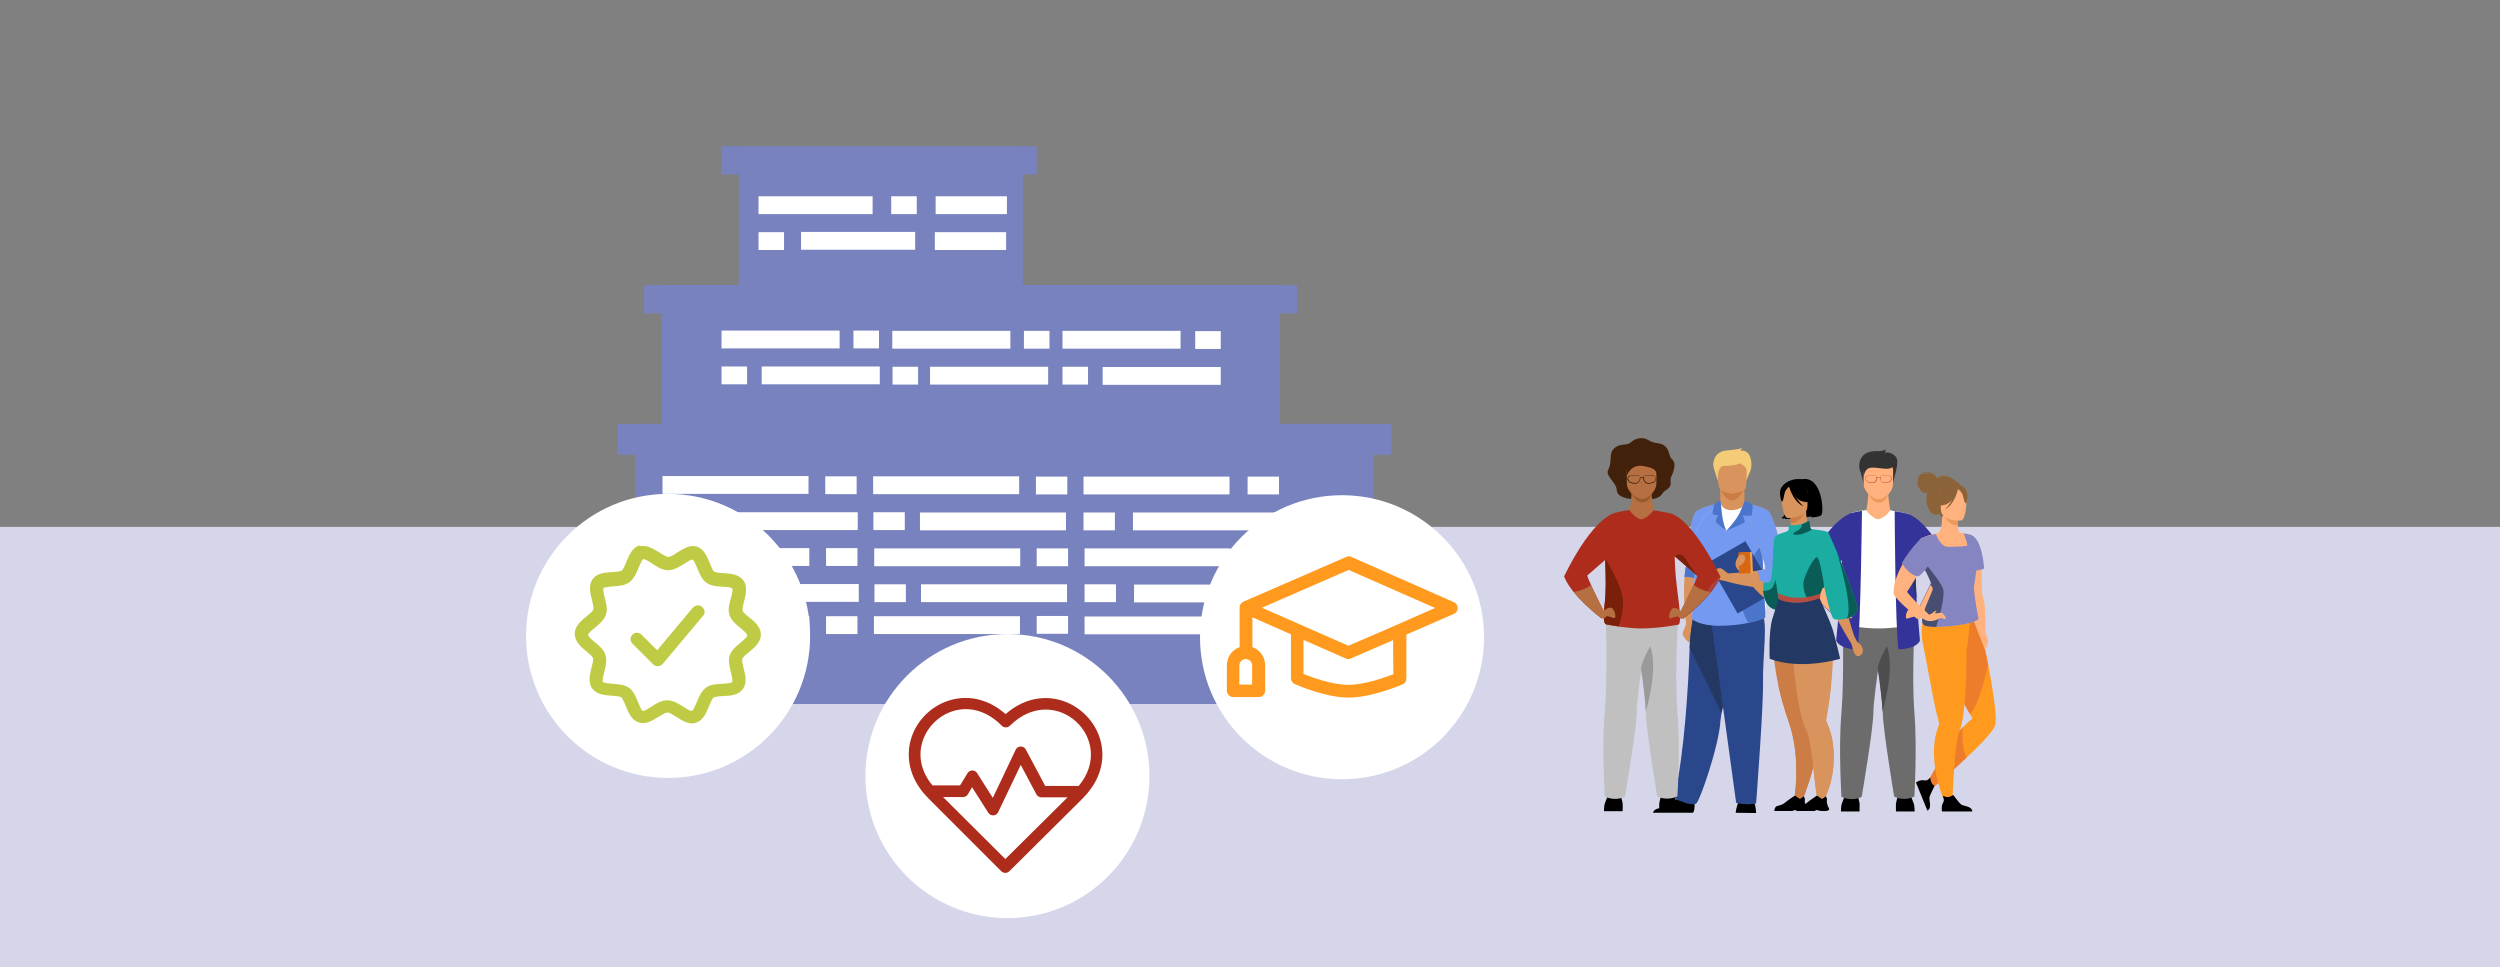 <?xml version="1.0" encoding="utf-8"?>
<!-- Generator: Adobe Illustrator 27.5.0, SVG Export Plug-In . SVG Version: 6.00 Build 0)  -->
<svg version="1.1" xmlns="http://www.w3.org/2000/svg" xmlns:xlink="http://www.w3.org/1999/xlink" x="0px" y="0px"
	 viewBox="0 0 940 363.6" style="enable-background:new 0 0 940 363.6;" xml:space="preserve">
<rect x="0" y="0" width="940" height="363.6" fill="#808080" stroke="none"/>
<style type="text/css">
	.st0{fill:#D6D6EB;}
	.st1{fill:#FFC107;}
	.st2{fill:#FFD54F;}
	.st3{fill:#7782BF;}
	.st4{fill:#42652E;}
	.st5{fill:#134094;}
	.st6{fill:#BFCB44;}
	.st7{fill:#3E4551;}
	.st8{fill:#CDCEE9;}
	.st9{fill:#3F4464;}
	.st10{fill:#001A1D;}
	.st11{fill:#FFFFFF;}
	.st12{opacity:0.49;}
	.st13{fill:#6EA04E;}
	.st14{fill:#8585C2;}
	.st15{fill:#71758D;}
	.st16{fill:#A5A5D2;}
	.st17{clip-path:url(#SVGID_00000141414432893827340110000010413225277691720345_);}
	.st18{fill:#779117;}
	.st19{fill:#FFF28B;}
	.st20{fill:#F7F7F7;}
	.st21{fill:#86A319;}
	.st22{fill:#603813;}
	.st23{fill:#D09A57;}
	.st24{opacity:0.3;fill:#D09A57;}
	.st25{opacity:0.5;}
	.st26{opacity:0.68;}
	.st27{opacity:0.73;fill:#D09A57;}
	.st28{fill:#C69C6D;}
	.st29{fill:#A67C52;}
	.st30{fill:#513E38;}
	.st31{fill:#F7C394;}
	.st32{fill:#BF9D71;}
	.st33{fill:#937363;}
	.st34{fill:#685147;}
	.st35{fill:#AD8C68;}
	.st36{fill:#DBAD83;}
	.st37{fill:#E8BB8B;}
	.st38{fill:#9B9BC7;}
	.st39{fill:#C1C1DD;}
	.st40{fill:#E7E7E7;}
	.st41{fill:#291F3E;}
	.st42{fill:#DADEEA;}
	.st43{fill:#EC9D6D;}
	.st44{fill:#DEDFDF;}
	.st45{fill:#22273F;}
	.st46{fill:#F6B38C;}
	.st47{fill:#412817;}
	.st48{fill:#333399;}
	.st49{fill:#1B1464;}
	.st50{fill:#5454A9;}
	.st51{fill:#E2E2F1;}
	.st52{fill:#E8E8E8;}
	.st53{fill:#D9D9DA;}
	.st54{opacity:0.15;fill:#3C3C3B;}
	.st55{fill:#4A4A4A;}
	.st56{fill:#ECECEC;}
	.st57{fill:#3C3C3B;}
	.st58{fill:#636362;}
	.st59{fill:#6D6E6E;}
	.st60{opacity:0.68;fill:#3C3C3B;}
	.st61{opacity:0.43;fill:#3C3C3B;}
	.st62{fill:#B8B8DC;}
	.st63{opacity:0.21;fill:#3C3C3B;}
	.st64{opacity:0.37;fill:#3C3C3B;}
	.st65{fill:#A5A6A6;}
	.st66{fill:#909090;}
	.st67{fill:#7A7A7B;}
	.st68{fill:#ACACAC;}
	.st69{fill:#EACFA9;}
	.st70{fill:#DCAE72;}
	.st71{fill:#E3BE8D;}
	.st72{opacity:0.44;fill:#A3A3A4;}
	.st73{fill:#EED8BA;}
	.st74{fill:#F3E1CC;}
	.st75{fill:#979797;}
	.st76{opacity:0.29;fill:#767676;}
	.st77{fill:#767676;}
	.st78{fill:#808180;}
	.st79{fill:#F39863;}
	.st80{fill:#401A00;}
	.st81{fill:#8383BA;}
	.st82{fill:#C7C9D3;}
	.st83{opacity:0.29;fill:#3C3C3B;}
	.st84{fill:#FFC0BB;}
	.st85{fill:#A3A3A3;}
	.st86{fill:#122F5B;}
	.st87{fill:#FC8D84;}
	.st88{fill:#999999;}
	.st89{fill:#F99893;}
	.st90{fill:#333333;}
	.st91{opacity:0.3;fill:#E87B50;}
	.st92{fill:#5B5959;}
	.st93{fill:#4F2305;}
	.st94{fill:#632D07;}
	.st95{fill:#FEB546;}
	.st96{fill:#FF9A1E;}
	.st97{fill:#AE2C1B;}
	.st98{fill:#134093;}
	.st99{fill:#7781BE;}
	.st100{fill:none;}
	.st101{fill:#FFB27D;}
	.st102{fill:#ED985F;}
	.st103{fill:#6C6C6C;}
	.st104{fill:#4D4D4D;}
	.st105{fill:#233862;}
	.st106{fill:#B64C41;}
	.st107{fill:#F4CB76;}
	.st108{fill:#D9935C;}
	.st109{fill:#739AF0;}
	.st110{fill:#4A75CB;}
	.st111{fill:#CB7D45;}
	.st112{fill:#2B478B;}
	.st113{fill:#F1A34F;}
	.st114{fill:#D86713;}
	.st115{fill:#1BADA2;}
	.st116{fill:#0A5D56;}
	.st117{fill:#E58638;}
	.st118{fill:#ED7D2B;}
	.st119{fill:#8C6239;}
	.st120{fill:#484E72;}
	.st121{fill:#42210B;}
	.st122{fill:#B56F40;}
	.st123{fill:#99592E;}
	.st124{fill:#C0C0C0;}
	.st125{fill:#7A1F0A;}
	.st126{fill:#9A9A9A;}
	.st127{fill:#AA413E;}
	.st128{fill:#683A0C;}
	.st129{fill:#F7C6A3;}
	.st130{fill:#343163;}
	.st131{fill:#E30174;}
	.st132{fill:#333399;stroke:#333399;stroke-width:0.25;stroke-miterlimit:10;}
	.st133{fill:#E8716E;}
	.st134{fill:#EA8E70;}
	.st135{fill:#F5C974;}
	.st136{fill:#81BF5F;}
	.st137{fill:#597EC1;}
	.st138{fill:#775EBE;}
	.st139{fill:#808080;}
	.st140{fill:#300A13;}
	.st141{fill:#3FA9F5;}
	.st142{fill:#4D5B7F;}
</style>
<g id="HG">
</g>
<g id="Globus">
</g>
<g id="Illus">
	<rect y="198.1" class="st0" width="940" height="165.5"/>
	<g>
		<g>
			<g>
				<rect x="248.8" y="107.2" class="st3" width="232.4" height="52.2"/>
			</g>
			<g>
				<rect x="242" y="107.2" class="st3" width="245.8" height="10.6"/>
			</g>
			<g>
				<rect x="277.8" y="55" class="st3" width="106.8" height="52.2"/>
			</g>
			<g>
				<rect x="271.2" y="55" class="st3" width="118.6" height="10.6"/>
			</g>
			<g>
				<rect x="238.8" y="159.4" class="st3" width="277.7" height="105.3"/>
			</g>
			<g>
				<g>
					<rect x="271.3" y="124.3" class="st11" width="44.4" height="6.7"/>
				</g>
			</g>
			<g>
				<g>
					<rect x="286.4" y="137.8" class="st11" width="44.4" height="6.7"/>
				</g>
			</g>
			<g>
				<g>
					<rect x="335.5" y="124.4" class="st11" width="44.4" height="6.7"/>
				</g>
			</g>
			<g>
				<g>
					<rect x="349.7" y="137.9" class="st11" width="44.4" height="6.7"/>
				</g>
			</g>
			<g>
				<g>
					<rect x="399.5" y="124.4" class="st11" width="44.4" height="6.7"/>
				</g>
			</g>
			<g>
				<g>
					<rect x="414.6" y="138" class="st11" width="44.4" height="6.7"/>
				</g>
			</g>
			<g>
				<rect x="271.3" y="137.8" class="st11" width="9.6" height="6.7"/>
			</g>
			<g>
				<rect x="320.9" y="124.3" class="st11" width="9.6" height="6.7"/>
			</g>
			<g>
				<rect x="385" y="124.4" class="st11" width="9.6" height="6.7"/>
			</g>
			<g>
				<rect x="399.5" y="137.9" class="st11" width="9.6" height="6.7"/>
			</g>
			<g>
				<rect x="335.6" y="137.9" class="st11" width="9.6" height="6.7"/>
			</g>
			<g>
				<rect x="449.4" y="124.5" class="st11" width="9.6" height="6.7"/>
			</g>
			<g>
				<g>
					<rect x="249.1" y="179" class="st11" width="54.9" height="6.7"/>
				</g>
			</g>
			<g>
				<g>
					<rect x="267.6" y="192.6" class="st11" width="54.9" height="6.7"/>
				</g>
			</g>
			<g>
				<g>
					<rect x="328.3" y="179.1" class="st11" width="54.9" height="6.7"/>
				</g>
			</g>
			<g>
				<g>
					<rect x="345.9" y="192.7" class="st11" width="54.9" height="6.7"/>
				</g>
			</g>
			<g>
				<g>
					<rect x="407.4" y="179.2" class="st11" width="54.9" height="6.7"/>
				</g>
			</g>
			<g>
				<g>
					<rect x="426" y="192.7" class="st11" width="54.9" height="6.7"/>
				</g>
			</g>
			<g>
				<rect x="249.1" y="192.5" class="st11" width="11.8" height="6.7"/>
			</g>
			<g>
				<rect x="310.3" y="179.1" class="st11" width="11.8" height="6.7"/>
			</g>
			<g>
				<rect x="389.5" y="179.2" class="st11" width="11.8" height="6.7"/>
			</g>
			<g>
				<rect x="407.4" y="192.7" class="st11" width="11.8" height="6.7"/>
			</g>
			<g>
				<rect x="328.4" y="192.6" class="st11" width="11.8" height="6.7"/>
			</g>
			<g>
				<rect x="469.1" y="179.2" class="st11" width="11.8" height="6.7"/>
			</g>
			<g>
				<g>
					<rect x="249.4" y="206.1" class="st11" width="54.9" height="6.7"/>
				</g>
			</g>
			<g>
				<g>
					<rect x="268" y="219.6" class="st11" width="54.9" height="6.7"/>
				</g>
			</g>
			<g>
				<g>
					<rect x="328.7" y="206.2" class="st11" width="54.9" height="6.7"/>
				</g>
			</g>
			<g>
				<g>
					<rect x="346.3" y="219.7" class="st11" width="54.9" height="6.7"/>
				</g>
			</g>
			<g>
				<g>
					<rect x="407.8" y="206.2" class="st11" width="54.9" height="6.7"/>
				</g>
			</g>
			<g>
				<g>
					<rect x="426.4" y="219.8" class="st11" width="54.9" height="6.7"/>
				</g>
			</g>
			<g>
				<rect x="249.4" y="219.6" class="st11" width="11.8" height="6.7"/>
			</g>
			<g>
				<rect x="310.6" y="206.1" class="st11" width="11.8" height="6.7"/>
			</g>
			<g>
				<rect x="389.8" y="206.2" class="st11" width="11.8" height="6.7"/>
			</g>
			<g>
				<rect x="389.8" y="231.6" class="st11" width="11.8" height="6.7"/>
			</g>
			<g>
				<rect x="407.8" y="219.7" class="st11" width="11.8" height="6.7"/>
			</g>
			<g>
				<rect x="328.8" y="219.7" class="st11" width="11.8" height="6.7"/>
			</g>
			<g>
				<rect x="469.4" y="206.3" class="st11" width="11.8" height="6.7"/>
			</g>
			<g>
				<g>
					<rect x="249.4" y="231.7" class="st11" width="54.9" height="6.7"/>
				</g>
			</g>
			<g>
				<g>
					<rect x="328.6" y="231.7" class="st11" width="54.9" height="6.7"/>
				</g>
			</g>
			<g>
				<g>
					<rect x="407.8" y="231.8" class="st11" width="54.9" height="6.7"/>
				</g>
			</g>
			<g>
				<rect x="310.6" y="231.7" class="st11" width="11.8" height="6.7"/>
			</g>
			<g>
				<rect x="469.4" y="231.9" class="st11" width="11.8" height="6.7"/>
			</g>
			<g>
				<g>
					<rect x="285.2" y="73.8" class="st11" width="42.9" height="6.7"/>
				</g>
			</g>
			<g>
				<g>
					<rect x="301.2" y="87.2" class="st11" width="42.9" height="6.7"/>
				</g>
			</g>
			<g>
				<rect x="285.2" y="87.3" class="st11" width="9.6" height="6.7"/>
			</g>
			<g>
				<rect x="335.1" y="73.8" class="st11" width="9.6" height="6.7"/>
			</g>
			<g>
				<rect x="351.8" y="73.8" class="st11" width="26.8" height="6.7"/>
			</g>
			<g>
				<rect x="351.5" y="87.3" class="st11" width="26.8" height="6.7"/>
			</g>
			<g>
				<rect x="232.2" y="159.4" class="st3" width="291" height="11.6"/>
			</g>
			<g>
				<line class="st100" x1="378.6" y1="215.3" x2="378.6" y2="217.4"/>
			</g>
			<g>
				<line class="st100" x1="376.1" y1="215.3" x2="376.1" y2="217.4"/>
			</g>
			<g>
				<line class="st100" x1="381.1" y1="215.3" x2="381.1" y2="217.4"/>
			</g>
			<g>
				<line class="st100" x1="383.6" y1="215.3" x2="383.6" y2="217.4"/>
			</g>
			<g>
				<line class="st100" x1="386.1" y1="215.3" x2="386.1" y2="217.5"/>
			</g>
		</g>
		<g>
			<path d="M692.2,305.1c0,0,0-2.1,0.3-2.9c0.3-0.7,1.4-3.6,1.4-3.6l4.4,0c0,0,0.8,2.6,0.9,3.5c0,0.9,0,3,0,3L692.2,305.1z"/>
			<path d="M719.9,305.1c0,0,0-2.1-0.3-2.9c-0.3-0.7-1.4-3.6-1.4-3.6l-4.4,0c0,0-0.8,2.6-0.9,3.5c-0.1,0.9,0,3,0,3L719.9,305.1z"/>
			<path class="st101" d="M702.5,185c0,0-0.2,4.8-0.8,6.9l-4.8,3.4l18.2,2.7l-4.3-6c0,0-1.3-6.4-0.6-8.8
				C710.8,180.9,702.5,185,702.5,185z"/>
			<path class="st102" d="M702.5,185.6c0,0,1.4,3.5,4.1,3.4c2.7-0.1,3.3-3.1,3.3-3.1L702.5,185.6z"/>
			<path class="st90" d="M700.9,182.8c0,0-0.9-4.4-1.5-5.7c-0.6-1.3-1.1-7.2,5.6-7.5c0,0,2.6,0.3,4-0.6c0,0,0,0.9-0.4,1.2
				c0,0,2.3-0.6,4.2,1.5c1.8,2-1.2,9.1-1.1,10.8L700.9,182.8z"/>
			<path class="st101" d="M706.3,187.7c-2,0-5.6-2.7-5.6-5.9l0-5c0-1.2,0.8-2.1,1.8-2.1l7.5,0c1,0,1.8,1,1.8,2.1l0,4.8
				C711.9,184.9,708.6,187.7,706.3,187.7z"/>
			<path class="st90" d="M700.8,179.4c0,0,0-3,2.4-3.5c2.4-0.5,7.8,1.5,8.5-0.7c0.8-2.2-10.4-2.2-11-0.8
				C700.2,175.8,700.8,179.4,700.8,179.4z"/>
			<path class="st103" d="M692.8,231c0,0,0.7,23.4-0.4,36.7c-1.2,13.3,0,31.9,0,31.9s3.7,2,7.6,0c0,0,4.4-25.7,4.4-31.9
				c0-6.5,4.8-35.7,4.8-35.7L692.8,231z"/>
			<path class="st103" d="M719.8,299.5c0,0-3.7,2-7.6,0c0,0-4.3-25.7-4.3-31.9c0-2.8-0.8-9.5-1.8-16.5c-1.3-9.5-2.9-19.2-2.9-19.2
				l16.9-1c0,0-1.4,23.4-0.3,36.7C720.9,281,719.8,299.5,719.8,299.5z"/>
			<path class="st11" d="M719.9,234.9c0,0-7.2,1.4-13.8,1.4c-2.9,0-6-0.3-8.5-0.7c-2.7-0.4-4.7-0.8-4.7-0.8s-1.5,0.1-0.6-7.1
				c0.7-5.5,0.5-10.5,0.3-15.6c0-0.6,0-1.2,0-2c0.3-5.9,2.1-16.7,3.5-17.2c0,0,2-0.8,5.6-1.1c0,0.1,2.1,3.1,4.6,3.5
				c1.5-0.6,2.8-1.1,4.4-3.4c2.1,0.3,4.5,0.7,7,1.3c0,0,0.3,1.1,1.2,20.8C719.3,221.9,722,234.9,719.9,234.9z"/>
			<path class="st104" d="M707.8,267.6c0-2.8-0.8-9.5-1.8-16.5c1-4.1,3.5-8.1,3.5-8.1C712.7,251.8,707.8,267.6,707.8,267.6z"/>
			<path class="st48" d="M685.9,216.4c-0.2,0.1,0.4,1.6,1.3,3.6c1.8,4,4.8,9.9,4.8,9.9c-0.4,1.7-0.9,2.7-0.9,2.7
				c-5.1-4-8.4-7.4-10.5-10c-2.9-3.7-3.5-5.8-3.5-5.8c11.3-23,19.3-23.9,19.3-23.9l-1,15.2C695.5,208.1,686.4,216,685.9,216.4z"/>
			<path class="st48" d="M721.9,240.9c-1.7,3.4-8.1,3.2-8.1,3.2c-1.2-9-1.4-51.9-1.4-51.9c2.2,0.3,5,1,5,1c2.1,4,2.8,11.5,3,16.8
				c0.1,3,0,5.2-0.1,5.8c-0.2,0.8,0,4.9,0.3,9.4C721.2,232.4,721.9,240.9,721.9,240.9z"/>
			<path class="st48" d="M700.1,192.1c0,0-0.5,43.1-1.6,52.1c0,0-6.4,0.1-8.1-3.3c0,0,2.6-26.5,2.2-28.7c-0.3-1.5,0.5-13.9,3.2-19.2
				C695.8,193,698.2,192.3,700.1,192.1z"/>
			<path class="st101" d="M691.5,230.1c0,0,2.7-2.5,3.9-1.1c1.1,1.4,1.3,3.7,0.5,3.5c-0.9-0.2-2.6-1-2.9-0.6
				c-0.3,0.4-1.4,1.2-1.7,0.6C690.8,231.9,691.5,230.1,691.5,230.1z"/>
			<path class="st101" d="M692.1,229.8c-0.4,1.7-0.9,2.7-0.9,2.7c-5.1-4-8.4-7.4-10.5-10c1.6-0.1,3.9-0.7,6.5-2.5
				C689,224,692.1,229.8,692.1,229.8z"/>
			<path class="st48" d="M735.8,216.8c0,0-0.6,2.1-3.6,5.8c-2.1,2.6-5.4,6-10.5,10c0,0-0.5-1-0.9-2.7c0,0,3-5.9,4.9-9.9
				c0.9-1.9,1.5-3.4,1.3-3.6c-0.4-0.3-5.9-5.2-8.4-7.3c-0.7-0.6-1.2-1-1.2-1l-0.6-15C716.9,193.1,724.5,193.7,735.8,216.8z"/>
			<path class="st101" d="M721.5,230.2c0,0-2.7-2.5-3.9-1.1c-1.1,1.4-1.3,3.7-0.5,3.5c0.9-0.2,2.6-1,2.9-0.6
				c0.3,0.4,1.4,1.2,1.7,0.6C722.1,231.9,721.5,230.2,721.5,230.2z"/>
			<path class="st101" d="M720.9,229.9c0.4,1.7,0.9,2.7,0.9,2.7c5.1-4,8.4-7.4,10.5-10c-1.6-0.1-3.9-0.7-6.5-2.6
				C723.9,224,720.9,229.9,720.9,229.9z"/>
			<path class="st105" d="M727.1,216.4c-0.4-0.3-5.9-5.2-8.4-7.3c0,0,2.5-1.8,4,0.9C724.2,212.7,727.1,216.4,727.1,216.4z"/>
			<path class="st105" d="M735.8,216.8c0,0-0.6,2.1-3.6,5.8C728.9,222.5,735.8,216.8,735.8,216.8z"/>
			<g>
				<g>
					<path class="st106" d="M703.8,181.6c-0.7,0-2.1-0.2-2.4-1.4c-0.1-0.4,0-0.7,0.2-1c0.2-0.3,0.6-0.4,1-0.4l2.2,0
						c0.4,0,0.7,0.1,0.9,0.4c0.3,0.4,0.1,1,0,1.2c-0.3,0.8-0.8,1.2-1.5,1.2C704.2,181.5,704,181.6,703.8,181.6z M702.6,178.9
						c-0.4,0-0.7,0.1-0.9,0.4c-0.2,0.2-0.2,0.5-0.2,0.8c0.1,0.6,0.6,1,1.4,1.2c0.6,0.1,1.2,0.1,1.2,0.1l0,0c0.6,0,1-0.4,1.4-1.1
						c0.1-0.2,0.3-0.8,0.1-1.1c-0.1-0.2-0.4-0.3-0.7-0.3L702.6,178.9z"/>
				</g>
				<g>
					<path class="st106" d="M708.9,181.6c-0.2,0-0.4,0-0.4,0c-0.7,0-1.1-0.4-1.5-1.2c-0.1-0.2-0.3-0.8,0-1.2
						c0.2-0.2,0.5-0.4,0.9-0.4l2.2,0c0.4,0,0.8,0.2,1,0.4c0.2,0.3,0.3,0.6,0.2,1C711,181.4,709.6,181.6,708.9,181.6z M707.8,178.9
						c-0.4,0-0.6,0.1-0.7,0.3c-0.2,0.4,0,0.9,0,1.1c0.3,0.8,0.7,1.1,1.4,1.1l0,0c0,0,0.6,0.1,1.2-0.1c0.8-0.2,1.3-0.6,1.4-1.2
						c0.1-0.3,0-0.6-0.2-0.8c-0.2-0.2-0.5-0.4-0.9-0.4L707.8,178.9z"/>
				</g>
				<g>
					<path class="st106" d="M705.5,179.8C705.5,179.8,705.5,179.7,705.5,179.8c-0.1-0.1-0.1-0.1,0-0.2c0,0,0.9-0.4,1.7,0
						c0,0,0.1,0.1,0,0.1c0,0-0.1,0.1-0.1,0C706.4,179.4,705.6,179.8,705.5,179.8C705.6,179.8,705.5,179.8,705.5,179.8z"/>
				</g>
			</g>
			<path class="st105" d="M720.7,225.2c-3.6-10.2-2-16.1-2-16.1l1.8,0.9c0.1,3,0,5.2-0.1,5.8C720.2,216.6,720.4,220.6,720.7,225.2z"
				/>
			<path class="st107" d="M646.1,181.3c0,0-1.8-5.1-1.9-6.4c-0.1-1.3,0.5-5.1,4.9-5.5s6-0.9,6-0.9l-0.8,1c0,0,1.2-0.4,2.5,0.5
				c1.3,0.8,1.9,3.3,1.7,5.5c-0.2,2.1-1.9,4.5-1.9,5.4C656.6,181.6,646.1,181.3,646.1,181.3z"/>
			<path class="st108" d="M634,234.1c0,0-0.1,1.2-1.3,3.7c0,0-0.6,1.7,3.1,4.3c3.6,2.6,0.1-8,0.1-8L634,234.1z"/>
			<path class="st108" d="M646.9,189.2c0,0-2.1,10.9-4.3,22.3c-2.4,12.4-5.1,25.4-5.6,25.5c-0.9,0.3-2.3-0.9-2.9-2.4
				c-0.5-1.2-1.3-11.2-0.7-17.7c0.1-1.6,0.3-2.9,0.5-3.7c0.9-4.1,1.2-18.6,3.9-20.8C640.6,190.1,646.9,189.2,646.9,189.2z"/>
			<path class="st109" d="M646.9,189.2c0,0-1.2,6.3-2.7,14.3c-0.5,2.5-1,5.3-1.6,8c-2.2,4.3-4.1,7.2-4.6,6.6
				c-1.2-1.1-3.2-1.3-4.6-1.2c0.1-1.6,0.3-2.9,0.5-3.7c0.1-0.3,0.1-0.7,0.2-1.2c0.8-5.2,1.2-17.6,3.7-19.7
				C640.6,190.1,646.9,189.2,646.9,189.2z"/>
			<path class="st110" d="M644.2,203.5c-0.5,2.5-1,5.3-1.6,8c-2.2,4.3-4.1,7.2-4.6,6.6c-1.2-1.1-3.2-1.3-4.6-1.2
				c0.1-1.6,0.3-2.9,0.5-3.7c0.1-0.3,0.1-0.7,0.2-1.2l6.6-15.8L644.2,203.5z"/>
			<path class="st108" d="M655.9,189c0.1-2.2,0-4.8-0.3-7.1l-8.8,1.4c0,0,0,2.7,0,5.7c0,0,0,0,0,0s-0.2,2.8,3.2,3.2
				C653.5,192.6,656,191.2,655.9,189z"/>
			<path class="st111" d="M646.8,184c0,0,2.1,4.2,4.4,4.2c2.4,0,4.6-4,4.6-4L646.8,184z"/>
			<path d="M652.6,305.6c0,0,0.3-2.5,1.1-4c0.7-1.5,5.5-0.5,5.5-0.5s0.9,0.8,1.1,4.6L652.6,305.6z"/>
			<path d="M636.5,305.6c1.1-0.7,0.5-5.7,0.5-5.7s-5.2-4.1-5.9-1c-0.7,3.2-4.9,4.6-7.3,5c-1.6,0.3-2.2,1.2-2.3,1.7L636.5,305.6z"/>
			<path class="st108" d="M647.1,184.3c0.9,0.7,3.4,1.3,4.1,1.4c0,0,3.7-0.8,4.4-1.2c1-0.6,1-1.9,1-3.7c0.1-2.1,0.3-3.8,0-5
				c-0.3-1.5-1.2-2.3-3.8-2.5c-4.7-0.4-6.7,0.8-6.8,2.4c0,0.4,0,0.8-0.1,1.2C645.8,181.8,646.2,183.6,647.1,184.3z"/>
			<path class="st112" d="M647.3,268.1c-0.2,1.2-0.3,2.1-0.4,2.8c-0.5,9.4-7.9,30.8-9.2,31.3c-2,0.8-5.3-0.9-7-1.4
				c-0.7-0.2-1.2-0.9-1-1.6c3.7-16.9,5.1-41.1,5.6-55.5c0.3-7.2,1.5-12.2,1.5-12.2s18.1-4.8,18.2,1.3
				C655,238.1,648.9,259.2,647.3,268.1z"/>
			<path class="st105" d="M647.3,268.1l-12-24.5c0.3-7.2,1.5-12.2,1.5-12.2s18.1-4.8,18.2,1.3C655,238.1,648.9,259.2,647.3,268.1z"
				/>
			<path class="st112" d="M643.3,232.7l9.5,69.2c0,0,4.2,1,7.5,0.2c0,0,2.8-36.8,2.6-45.7c-0.2-8.9,2-23.8-0.5-25.4
				C659.8,229.3,643.3,232.7,643.3,232.7z"/>
			<path class="st11" d="M663.7,230.9c0,0.8-0.6,1.5-1.4,1.5l-15,0.2l-11,0.2c-0.5,0,1.1-4.1,1.2-31.1c0-6,9.3-12.5,9.5-12.5l0,0
				c0,0.9,1.4,2.5,3.5,2.6c2.5,0.2,5.6-1.1,5.6-2.5c0,0,0.3,0.3,0.8,1c1.2,1.8,3.8,6.3,5.4,14c1.3,6.1,0.8,14.2,1.7,24.7
				C663.8,229.7,663.7,230.4,663.7,230.9z"/>
			<path class="st109" d="M663.1,232.5c0,0-2,0.9-5.7,1.7c-2.8,0.6-6.5,1.1-11.1,1.1c-7.3,0-10.1-2.5-10.1-2.5
				c-0.5,0,1.1-4.1,1.2-31.1c0-6,9.3-12.5,9.5-12.5l0,0c0,0-0.2,8,2.2,10.4c0,0,3.4-2.6,7.8-10.1c1.2,1.8,3.5,7,5.1,14.8
				c0.3,1.6,0.5,3.3,0.7,5.1c0.4,5.3,0.3,11.8,1,19.6c0.1,0.8,0,1.4,0,2C663.7,231.7,663.9,232.5,663.1,232.5z"/>
			<path class="st110" d="M663.1,232.5c0,0-2,0.9-5.7,1.7c-1.2-1.8-2.7-5-2.9-10.1c-0.3-8.6,7.9-19.7,7.9-19.7l0.3,5.1
				c0.4,5.3,0.3,11.8,1,19.6c0.1,0.8,0,1.4,0,2C663.7,231.7,663.9,232.5,663.1,232.5z"/>
			
				<rect x="646.5" y="205.8" transform="matrix(0.867 -0.499 0.499 0.867 -20.888 355.683)" class="st112" width="16.1" height="22.1"/>
			<path class="st108" d="M669.3,221.2c0,0-2.9,0.3-7.8-0.2c-3.5-0.4-8.1-1.1-13.4-2.7l1.6-2.7c0,0,6.4-0.3,11-1
				c1.2-0.2,2.2-0.4,3-0.6c1-0.3-4-13-6.5-20.6c-0.6-1.8-1.1-3.3-1.3-4.2c0,0,0.4,0.1,1.1,0.2c2,0.4,6,1.3,7.7,2.6
				C667.1,193.9,672.8,213.6,669.3,221.2z"/>
			<path class="st108" d="M649.7,215.6c0,0-2.2-2-3-2c-0.8,0-3.2,0.9-3.5,1.5c-0.2,0.7-0.3,1.9,0.3,2.2c0.7,0.3,3.5,0.9,4.3,1
				C648.6,218.4,650.4,218,649.7,215.6z"/>
			<path class="st109" d="M669.3,221.2c0,0-2.9,0.3-7.8-0.2c0.3-1.3,0.5-3.9-0.8-6.3c1.2-0.2,2.2-0.4,3-0.6c1-0.3-4-13-6.5-20.6
				c-0.2-2.4-0.3-4.1-0.3-4.1l0.2,0c2,0.4,6,1.3,7.7,2.6C667.1,193.9,672.8,213.6,669.3,221.2z"/>
			<path class="st110" d="M649.1,199.6c0,0,6.8-3,6.9-3.2c0.1-0.2-0.3-2.1-0.8-2.6c0,0,3.3,0.3,3.5-0.1c0.2-0.4,0.3-3.8,0.3-3.8
				s-1.3-1.3-3-1.5c0,0-1.5,3.7-2,4.7C652.5,196,649.1,199.6,649.1,199.6z"/>
			<path class="st110" d="M647.5,193.6c0,0,0.4,3.5,1.6,5.9c0,0-3.6-2.5-3.9-3.3c-0.3-0.8,0.9-2.4,0.9-2.4s-2.1-0.1-2.2-0.8
				c0-0.7,0.7-3.5,0.7-3.5s1.8-1.3,2.3-1.3L647.5,193.6z"/>
			<path class="st107" d="M646,178.4c0,0,0.2-3.2,2.2-3.2c2,0,5.4-0.2,6.8-1.6c1.4-1.3-8.4-0.7-8.4-0.7S645.3,176.7,646,178.4z"/>
			<path class="st107" d="M653.9,174.1c0,0,2.6,1,2.9,2.7C656.8,176.8,657.6,170.8,653.9,174.1z"/>
			<g>
				<path class="st108" d="M668.4,227.5c-6-1.5-12.6-10.9-12.6-10.9l1.7-1.5c1.8,2.1,9.1,5.7,9.1,5.7c0-1.9,0-3.6,0.1-5.2
					c0.8-10.7,4.9-14.3,6-15c0.2-0.1,0.3-0.2,0.3-0.2s0,0.1,0,0.2c0,0.3,0,1,0.1,1.8C673.1,209,673.4,228.8,668.4,227.5z"/>
				<path class="st108" d="M657.4,215.2c0-0.3-0.2-3.9-0.9-4.6c-0.7-0.7-2.2-1.7-2.6-1.6c-0.4,0.1-1.8,2.4-1.2,4
					c0.7,1.6,3,3.7,3,3.7L657.4,215.2z"/>
				<g>
					<path class="st113" d="M658.9,215.6l-4,0.2c-0.1,0-0.2-0.1-0.2-0.2l-0.3-7.6c0-0.1,0.1-0.2,0.2-0.2l4-0.2
						c0.1,0,0.2,0.1,0.2,0.2l0.3,7.6C659.1,215.5,659,215.6,658.9,215.6z"/>
					<path class="st114" d="M657.9,215.6l-3.6,0.1c-0.2,0-0.4-0.2-0.4-0.4l-0.3-7.2c0-0.2,0.2-0.4,0.4-0.4l3.6-0.1
						c0.2,0,0.4,0.2,0.4,0.4l0.3,7.2C658.3,215.4,658.1,215.6,657.9,215.6z"/>
				</g>
				<path class="st108" d="M653.6,209.2c0,0,1.1-1.2,2.2-0.3c1.1,0.9-0.1,2.9-1,3.4c-0.9,0.5-1.2,0.8-1.2,0.8L653.6,209.2z"/>
			</g>
			<path class="st111" d="M681.4,289.8c-0.4,1.5-0.8,2.9-1.2,4.1c-0.1,0.3-0.2,0.6-0.3,0.8c0,0.1-0.1,0.3-0.1,0.4
				c-0.1,0.3-0.2,0.5-0.3,0.8c-0.1,0.3-0.2,0.6-0.3,0.9c-0.1,0.2-0.2,0.4-0.2,0.7c-1.2,3.3-2.3,5.4-2.3,5.4l-2.4-0.2
				c0,0,0.9-4.4,1.1-10.6c0-0.2,0-0.4,0-0.7c0-0.5,0-1,0-1.5c0-0.2,0-0.4,0-0.6c0-5.4-0.7-11.7-2.8-17.8c-1.7-4.9-3-9.5-3.9-13.7
				c-2.9-13.4-2.2-22.3-2.2-22.3l13.7,1.6l0.6,0.1c0.1,6.3,0.2,14.8,0.3,21.5c0,1.2,0,2.3,0.1,3.3c0.1,4.3,0.2,7.2,0.2,7.2
				C684.1,275,683.1,283,681.4,289.8z"/>
			<path d="M677.6,188.5c0,0,3.2,2.8,0.3,5.9c0,0,2.5,0.2,3.3-0.4c0,0-0.2,0.3-0.3,0.5c0,0,2.8,0.1,3.9-0.8c1.1-0.9,0.4-15-7.3-13.5
				c0,0-6.5-0.5-5.9,7c0.6,7.5-1.9,7.5-1.9,7.5s0.7,0.3,1,0.3c0,0,0.5-0.2,0.6-0.5c0,0-0.1,0.4-0.2,0.6c0,0,2.7,0.3,4-0.7
				C676.4,193.5,678,190,677.6,188.5z"/>
			<path class="st108" d="M688,234c-2.6-5.8-3.8-7.5-3.9-9.3c0-1.4,0.7-3,2.1-6.8c0.3-0.9,0.6-1.8,0.7-2.8
				c1.1-7.4-3.2-15.3-5.8-15.9c-0.7-0.2-2-2.9-2-7.2l-0.3,0.1l-5.6,1.1c0,0,0.1,1.8,0.1,3.4c0,1.4-0.1,2.8-0.4,2.9
				c-0.4,0-0.8,0.1-0.8,0.1s-4.7,3.3-5,7.8c-0.4,6,3.8,13.1,0,25.1C663.4,244.9,689.4,237.2,688,234z"/>
			<path class="st111" d="M673.2,193.3c0,0,0.1,1.8,0.1,3.4c3.1-0.1,4.8-2.9,5.5-4.5L673.2,193.3z"/>
			<path d="M679.4,191.6c0,0,1.6-2.6,2-4.8c0.3-1.6-0.5-7.4-6.4-6.6c0,0-1.7,0.2-3.3,1.2c-1.3,0.9-3.1,2.7-1.1,7.8l0.5,1.7
				L679.4,191.6z"/>
			<path class="st108" d="M672.2,194.8c0,0,7.4,0.1,7.4-4.5c0-4.6,1-7.7-3.7-8c-4.7-0.3-5.6,1.5-6,3
				C669.5,186.9,670.3,194.7,672.2,194.8z"/>
			<path d="M672.5,182.3c0,0,2,5.4,5.1,6.2c3.1,0.8,4.5,0,4.5,0s-2.4-1.9-2.9-5.2C679.2,183.3,674,179.7,672.5,182.3z"/>
			<path d="M673,182.7c0,0-1.5,1.2-1.9,2.4c-0.4,1.2-0.5,3.6-1.2,3.5c0,0-1.5-3.7,0.2-5.7C671.9,180.7,673,182.7,673,182.7z"/>
			<path class="st108" d="M697.6,240.2l-2.2,0.7c0,0-7.3-12.1-8-15.3c-0.2-1-0.7-3.1-1.4-5.4c-1.3-4.8-2.9-10.6-2.9-10.6l-0.5-2.4
				l-1.9-8.1c0,0,3.6,0.4,5.7,1.2c0.7,0.3,1.2,0.6,1.4,1c1.5,3.4,3.1,11.9,4.1,17.9c0.6,3.4,1.1,6,1.3,6.6
				C693.9,227.5,695.9,236,697.6,240.2z"/>
			<path d="M672.7,182.9c0,0,1.4,5.7,5.4,7.5c0,0-3.9-3.5-4.2-7.2C673.5,179.4,672.7,182.9,672.7,182.9z"/>
			<path class="st108" d="M697.5,239.8c0,0,0.7,1.6,1.4,2c0.7,0.4,1.4,1.5,1.5,2.4c0.3,1.6-0.9,2.5-1.8,2.5c-0.9,0-1.7-1.2-2.3-4.1
				c0-0.2-0.9-1.8-0.9-1.8L697.5,239.8z"/>
			<path class="st108" d="M689.3,288.6c-0.8,8.4-4.3,13.8-4.3,13.8l-1.2,1.1c0,0-1.1-6.2-1.8-13.2c-0.7-6.7-1.7-13.8-2.9-16
				c-1.7-3.2-3-9.9-3.9-16.8c-1.5-11.6-2-24.2-2-24.2l13.9-0.7c1.4,2.4,2,6.2,2.1,10.6c0.1,4.6-0.2,9.8-0.7,14.4
				c-0.7,6.5-1.7,11.9-1.9,13.1c0,0,0,0,0,0c0,0.2,0,0.3,0.1,0.5C689.4,276.8,689.8,283,689.3,288.6z"/>
			<path class="st115" d="M673.1,214.7c-0.3,7.6-1.5,15.2-4.8,14.7c-4.1-0.6-5.1-4.4-5.3-7.2c-0.1-1.8,0.1-3.1,0.1-3.1s2,0,2.3-0.3
				c1.5-1.4,1.1-15.4,1.9-16.8c0.8-1.4,5.7-2.4,5.7-2.4S673.5,207.1,673.1,214.7z"/>
			<path class="st116" d="M673.1,214.7c-0.3,7.6-1.5,15.2-4.8,14.7c-4.1-0.6-5.1-4.4-5.3-7.2c1,0,2.8-0.3,3.5-1.4
				c1-1.5,4.1-11.4,4.1-11.4S671.8,211.7,673.1,214.7z"/>
			<path class="st111" d="M681.4,289.8c-0.4,1.5-0.8,2.9-1.2,4.1c-0.1,0.3-0.2,0.6-0.3,0.8c0,0.1-0.1,0.3-0.1,0.4
				c-0.1,0.3-0.2,0.5-0.3,0.8c-0.1,0.3-0.2,0.6-0.3,0.9c-0.1,0.2-0.2,0.4-0.2,0.7c-1.2,3.3-2.3,5.4-2.3,5.4l-2.4-0.2
				c0,0,0.9-4.4,1.1-10.6c0-0.2,0-0.4,0-0.7c0-0.5,0-1,0-1.5c0-0.2,0-0.4,0-0.6c0-5.4-0.7-11.7-2.8-17.8c-1.7-4.9-3-9.5-3.9-13.7
				c1.4,0.3,2.7,0,6.4-0.3c0.4,0,2.2,2.3,4.1,5.3c0.1,4.3,2.2,6.4,2.2,6.4C684.1,275,683.1,283,681.4,289.8z"/>
			<path class="st108" d="M689.3,288.6c-0.8,8.4-4.3,13.8-4.3,13.8l-1.2,1.1c0,0-1.1-6.2-1.8-13.2c-0.7-6.7-1.7-13.8-2.9-16
				c-1.7-3.2-3-9.9-3.9-16.8c1.3,0.5,5.6,1.9,13.3,0.2c-0.7,6.5-1.7,11.9-1.9,13.1c0,0,0,0,0,0c0,0.2,0,0.3,0.1,0.5
				C689.4,276.8,689.8,283,689.3,288.6z"/>
			<path class="st105" d="M668.8,225.1c0,0,8.2,2.1,15.3-0.3c0,0,3.9,8.4,5,11.9c1.1,3.6,2.8,11,2.8,11s-14.6,4.5-26.5,0
				c0,0-0.5-9.9,1-15C668.1,227.5,668.8,225.1,668.8,225.1z"/>
			<path class="st115" d="M698.4,228.9c0,1.9-2,3.1-4.1,3.7c-2,0.5-4.2,0.5-4.8,0.1c-1.2-0.8-3-9.4-3.6-12.1
				c-0.1-0.5-0.2-0.8-0.2-0.8s-1.5,3.6-1.6,3.9c0,0.2,0,0.4-0.1,0.5c0,0.2,0,0.4,0,0.4s-8.2,4.1-15.3,0.3c0,0-2.9-16.8-1.6-19.7
				c0.6-1.4,3.9-4.4,5.2-5.7c0.3-0.3,0.3-0.9,0.2-1.4c-0.1-0.4,0.3-0.8,0.7-0.7c0.8,0.2,2.4,0.2,4-0.3c0.8-0.3,1.6-0.6,2.4-1.2
				c0.2-0.2,0.5,0,0.6,0.3c0.1,1,0.4,2.8,1,2.8c0.8,0,6,0.6,6.3,1.3c0.1,0.2,1.5,3.3,3.2,7.3c0,0,0,0,0,0
				C694,215.4,698.4,226.5,698.4,228.9z"/>
			<path class="st116" d="M685.8,219.9c0,0-1.5,3.6-1.6,3.9c0,0.2,0,0.4-0.1,0.5c-0.7,0.6-1.6,1-2.5,1.3c-2.6,0.8-3.7-4.1-3.5-6.6
				c0.2-2.4,3.8-9.4,5-9.5C684.3,209.4,685.8,219.9,685.8,219.9z"/>
			<path class="st117" d="M685.9,220.6c-0.1-0.5-0.2-0.8-0.2-0.8C685.9,220.1,685.9,220.4,685.9,220.6z"/>
			<g>
				<path class="st106" d="M675.4,226.6c-4.7,0-6.5-1.3-6.6-1.4l-0.3-2.2c0,0,6.3,3.8,16,0.2l-0.2,1.7
					C680.5,226.3,677.8,226.6,675.4,226.6z"/>
			</g>
			<path class="st116" d="M698.4,228.9c0,1.9-2,3.1-4.1,3.7c2.9-3.4-3.4-24.3-3.6-24.8C694,215.4,698.4,226.5,698.4,228.9z"/>
			<path class="st116" d="M681.3,199.1c0,0-3.9,2.5-6.8,1.9c0,0-0.7-0.4,0.3-0.9c0.9-0.4,3.1-1.7,2.6-2.9c0.8-0.3,1.6-0.6,2.4-1.2
				c0.2-0.2,0.5,0,0.6,0.3C680.4,197.3,680.7,199.1,681.3,199.1z"/>
			<g>
				<path d="M678.2,304.9l-1.6,0c-0.5-0.1-0.9-0.2-1.4-0.3c-0.8-0.1-1.2,0.2-1.3,0.3c0,0,0,0,0,0l-6.6,0c-0.2-0.2,0-0.8,0.2-1.2
					c0.1-0.3,0.3-0.5,0.6-0.6c0.7-0.2,2.1-0.4,3.3-1.5c0.7-0.6,3.4-2.4,3.4-2.4l0,0c0.1,0,0.3,0.1,1.6,1.1c0.6,0.5,1.7-0.8,1.7-0.8
					s0.2,0.2,0.4,0.5c0.1,0.2,0.2,0.6,0.1,1c-0.1,0.6,0.2,1.7,0.5,2.5c0.2,0.5,0.3,0.8,0.3,0.8S679.5,304.7,678.2,304.9z"/>
				<path d="M678.5,300.1c-0.4,0.3-1.2,0.8-1.7,0.8c-0.7,0.1-2-1.7-2-1.7l0,0c0.1,0,0.3,0.1,1.6,1.1c0.6,0.5,1.7-0.8,1.7-0.8
					S678.4,299.8,678.5,300.1z"/>
				<path d="M678.2,304.9l-1.6,0c-0.5-0.1-0.9-0.2-1.4-0.3c-0.8-0.1-1.2,0.2-1.3,0.3c0,0,0,0,0,0l-6.6,0c-0.2-0.2,0-0.8,0.2-1.2
					c0.2-0.2,0.3,0.8,0.4,0.9c0.1,0.2,5.4,0.1,5.7-0.2c0.3-0.2,1.2-0.6,2.5-0.3c1.1,0.3,2.7-0.4,3.2-0.6c0.2,0.5,0.3,0.8,0.3,0.8
					S679.5,304.7,678.2,304.9z"/>
			</g>
			<g>
				<path d="M686.5,304.9l-1.6,0c-0.5-0.1-0.9-0.2-1.4-0.3c-0.8-0.1-1.2,0.2-1.3,0.3c0,0,0,0,0,0l-6.6,0c-0.2-0.2,0-0.8,0.2-1.2
					c0.1-0.3,0.3-0.5,0.6-0.6c0.7-0.2,2.1-0.4,3.3-1.5c0.7-0.6,3.4-2.4,3.4-2.4l0,0c0.1,0,0.3,0.1,1.6,1.1c0.6,0.5,1.7-0.8,1.7-0.8
					s0.2,0.2,0.4,0.5c0.1,0.2,0.2,0.6,0.1,1c-0.1,0.6,0.2,1.7,0.5,2.5c0.2,0.5,0.3,0.8,0.3,0.8S687.8,304.7,686.5,304.9z"/>
				<path d="M686.8,300.1c-0.4,0.3-1.2,0.8-1.7,0.8c-0.7,0.1-2-1.7-2-1.7l0,0c0.1,0,0.3,0.1,1.6,1.1c0.6,0.5,1.7-0.8,1.7-0.8
					S686.7,299.8,686.8,300.1z"/>
				<path d="M686.5,304.9l-1.6,0c-0.5-0.1-0.9-0.2-1.4-0.3c-0.8-0.1-1.2,0.2-1.3,0.3c0,0,0,0,0,0l-6.6,0c-0.2-0.2,0-0.8,0.2-1.2
					c0.2-0.2,0.3,0.8,0.4,0.9c0.1,0.2,5.4,0.1,5.7-0.2c0.3-0.2,1.2-0.6,2.5-0.3c1.1,0.3,2.7-0.4,3.1-0.6c0.2,0.5,0.3,0.8,0.3,0.8
					S687.8,304.7,686.5,304.9z"/>
			</g>
			<path class="st96" d="M750.1,272.9c-0.9,2.4-5.7,7.3-10.7,12c-5.9,5.6-12,10.7-12,10.7s-2.8,0.9-1.6-3.3c0,0,6.8-12.4,9.7-16
				c0.8-1,1.7-2,2.5-2.8c2-2.1,3.7-3.4,3.7-3.4s-0.4-0.6-1-1.7c-3-5.2-11.6-21-9-28c3.2-8.4,11.2-12.2,11.2-12.2s2.5,10.7,4.7,21.7
				C749.4,260,751.1,270.4,750.1,272.9z"/>
			<path class="st118" d="M747.5,249.9c-1.5,6.8-4,16.3-6.9,18.5c-3-5.2-11.6-21-9-28c3.2-8.4,11.2-12.2,11.2-12.2
				S745.3,238.9,747.5,249.9z"/>
			<path class="st118" d="M739.4,284.9c-5.9,5.6-12,10.7-12,10.7s-2.8,0.9-1.6-3.3c0,0,6.8-12.4,9.7-16c0.8-1,1.7-2,2.5-2.8
				C737.8,276.6,737.9,282,739.4,284.9z"/>
			<path class="st101" d="M746.3,244.2c0,0-7-17.6-6.6-18.1c0.2-0.3,0.7-9.9,1-17.1c0.2-4.4,0.3-7.9,0.3-7.9s3.1,1.1,3.8,8.7
				c0.1,1.5,0.2,2.8,0.3,4.1c0.2,5.4-0.2,9.1,0.6,10.9c1,2.2,0.6,12.3,0.9,13.3C747,239.1,748.6,241.6,746.3,244.2z"/>
			<path class="st96" d="M740.8,232.5l-0.6-2.1c-3.9,1.7-15.5-0.8-15.5-0.8s-3.4,4.1-1.7,12.4c0.9,4,3.9,21.3,5.2,26.4
				c0.5,1.8,0.8,3.1,0.9,3.7c0,0,0,0,0,0c0,0.2,0,0.3-0.1,0.5c-0.5,1.3-0.9,2.7-1.2,4c-2.9,13.4,4.9,28.2,4.9,28.2l1.3-0.8
				c0,0,0.5-17.9,1.9-25.9c0.2-1.4,0.5-2.5,0.8-3.1c0.8-1.9,1.4-5,1.8-8.6c0.8-6.8,0.9-15.5,0.9-22.3
				C739.8,244,740.8,232.5,740.8,232.5z"/>
			<path class="st101" d="M723.1,234.6c-1.6-2.4,3.9-12.3,3.7-13.2c-0.4-1.8-1.3-3.9-2.2-5.7c-0.9-1.8-1.7-3.5-2.1-4.5
				c0.3-0.4,0.6-0.8,0.8-1.1c0.4-0.5,0.7-1,1-1.5c0.2-0.5,0.3-1,0.2-1.4c-0.1-0.3-0.2-0.7-0.4-1c-0.1-0.2-0.1-0.3-0.2-0.5
				c-0.8-1.6-2-3-2-3c1.9-1.2,5-1.9,5-1.8c0.2-0.1,0.4-0.1,0.6-0.2c0.1,0,0.2-0.1,0.3-0.1c0.4-0.1,0.8-0.2,1.1-0.2
				c0.7-0.7,1.5-3.3,1.3-7.1l0.3,0l5.6,0.8c0,0,0,1.8,0.1,3.4c0.1,1.3,0.2,2.5,0.5,2.8c0.4,0,0.7,0.1,0.7,0.1s0,0,0,0c0,0,0,0,0,0
				c0.3,0,0.6,0.1,0.9,0.1c0,0,0,0,0.1,0c0.5,0.1,0.9,0.1,1.2,0.2c0,0,0,0,0.1,0c1,0.2,1.3,0.3,1.3,0.3v0c0,1.8,2.8,4.9,2.6,8.9
				c0,0.2-1.5,10.7-1.5,10.8c0.1,3,1.6,11.4,1.6,11.4C745.1,234.8,723.9,237.1,723.1,234.6z"/>
			<path class="st119" d="M728.3,179.9c-0.1-0.3-1.3-3.4-6.2-2c0,0,2.5-0.5,3.2,0.5c0,0-2-0.8-3.2,0c-1.2,0.8-1.2,3.4-1,4.1
				c0.2,0.8,1.7,3,2.6,2.9c0.3,0,0.7-0.2,1-0.3c-0.1,0.4-0.2,0.9-0.3,1.4c-0.7,4.6,2.5,7.8,4,6.9c1-0.6,1.8,1.1,1.8,1.1l7.6-11.4
				C737.9,183,731.7,176.4,728.3,179.9z"/>
			<path class="st102" d="M736.2,194.2c0,0,0,1.8,0.1,3.4c-3.1,0.1-4.9-2.6-5.7-4.2L736.2,194.2z"/>
			<path class="st101" d="M737.4,195.7c0,0-7.4,0.6-7.6-4c-0.3-4.6-1.4-7.6,3.3-8.2c4.7-0.6,5.7,1.1,6.2,2.6
				C739.6,187.7,739.3,195.4,737.4,195.7z"/>
			<path class="st119" d="M738.8,183.6c-1.2-1.3-2.1-1-2.5-0.5c-4.2-2-6.5,1.5-6.5,1.5c-0.3,3.3-2.6,5.3-2.6,5.3s1.4,0.7,4.4-0.2
				c0.9-0.3,1.7-1,2.4-1.9c-1.1,2.2-2.7,3.8-2.7,3.8c3.6-1.9,4.8-7.2,4.9-7.7c0.5,0.4,1.4,1.2,1.7,2c0.4,1.1,0.7,3.5,1.4,3.4
				C739.3,189.4,740.6,185.6,738.8,183.6z"/>
			<path d="M741.6,305.1l-11.4,0c0,0-0.4-1.8,0.3-3.1c0.7-1.1,0.3-1.8,0-2.8c0.5,0.2,1.1,0.5,1.9,0.5c0.6,0,1.5-0.4,2-0.8
				c0.5,0.6,2.3,3.1,3,3.6C738.1,303.1,741.4,303,741.6,305.1z"/>
			<path d="M724.7,304.8l-4.3-10.6c0,0,1.5-1.1,3-0.8c1.3,0.2,1.7-0.3,2.4-1.1c0,0.6,0.1,1.2,0.4,1.9c0.2,0.5,0.7,1,1.2,1.3
				c-0.3,0.7-1.8,3.5-1.9,4.3C725.2,300.8,726.6,303.8,724.7,304.8z"/>
			<path class="st14" d="M742.2,220.8c0-0.1,0.5-3.4,0.9-6.3c0.9-0.1,2-0.3,2.9-0.7c0-1.3-0.9-12.2-5.5-12.8
				c-0.2-0.1-0.4-0.1-0.7-0.2c0,0,0,0-0.1,0c-0.6-0.1-1.1-0.2-1.2-0.2c0,0-0.1,0-0.1,0s1.4,3.9,1.3,4.4c0,0.5-4.4,0.6-7.3,0.6
				c-2.9,0-4.5-4.8-4.5-4.8c-0.1,0-0.2,0.1-0.3,0.1c-0.2,0-4,0.6-5.6,1.9c0,0,1.2,1.3,2,3c0.1,0.2,0.2,0.3,0.2,0.5
				c0.1,0.3,0.3,0.7,0.4,1c0.1,0.5,0,0.9-0.2,1.4c-0.2,0.5-0.6,1-1,1.5c-0.3,0.4-0.5,0.7-0.8,1.1c0.1,0.3,0.3,0.8,0.5,1.2v0
				c0.4,0.9,1,2,1.6,3.2c0.9,1.8,1.8,3.9,2.2,5.7c0.2,0.9-5.3,10.8-3.7,13.2c0.3,0.7,2.3,1.1,5,1.1c6.4,0,16.6-1.6,15.7-3.5
				C743.7,232.2,742.3,223.8,742.2,220.8z"/>
			<path class="st120" d="M728,235.7c-2.7,0-4.7-0.3-5-1.1c-1.6-2.4,3.9-12.3,3.7-13.2c-0.4-1.8-1.3-3.9-2.2-5.7
				c-0.6-1.2-1.2-2.3-1.6-3.2v0c0.2-0.9,0.4-1.4,0.4-1.4s5.8,6.8,7.2,10C731.6,223.6,729.2,232.1,728,235.7z"/>
			<path class="st101" d="M725.3,231.1l-1.2,2c-7.4-2.9-12.1-9.6-12.1-9.6c-0.3-3.8,1.5-8.1,3.6-11.8c0.3-0.6,0.7-1.2,1.1-1.8
				c1.5,1.3,3.6,2.9,5.6,4.2c-0.3,0.5-0.7,1.1-1.1,1.8c-1.6,2.7-3.8,6.2-4.1,6.5C716.6,222.8,725.3,231.1,725.3,231.1z"/>
			<path class="st14" d="M721.4,216.7c-3.7-0.2-6.3-5-6.3-5c2.9-5,6.8-8.9,6.8-8.9C732.1,206.6,723.1,215.6,721.4,216.7z"/>
			<path class="st101" d="M725.3,231.1c0,0,0.6-0.1,1-0.4c0.4-0.4,1.7-1.4,1.8-1c0.1,0.3-0.9,0.8-0.4,0.9c0.5,0.1,1.4-0.3,2.2-0.2
				c0.8,0.1,2.1,2.1,1.7,2.3c-0.4,0.2-1.8-0.5-2.2-0.3c-0.4,0.3-3.1,1.8-5.3,0.8C721.9,232.1,725.3,231.1,725.3,231.1z"/>
			<path class="st121" d="M613.3,187.6c0,0-5.3-0.3-5.4-3.3c-0.1-3-4.5-5.3-3.2-7.7c1.6-3,0.1-5.9,2.1-7.9c2.2-2.2,4.9-1,6.3-2.3
				c1.4-1.3,4.1-2.5,6.7-0.9c2.6,1.6,4.6,0.7,6.3,2.3c1.9,1.7,1.2,3.8,2.7,5c1.4,1.1,0.8,4-0.4,6.4c-0.9,1.7,1.1,3.3-2.3,5.3
				c-1.4,0.8-1.1,2.9-5.4,3.2C618.7,187.7,614.5,186.8,613.3,187.6z"/>
			<path d="M603.1,305c0,0,0-2.1,0.3-2.9c0.3-0.7,1.4-3.6,1.4-3.6l4.4,0c0,0,0.8,2.6,0.9,3.5c0.1,0.9,0,3,0,3L603.1,305z"/>
			<path d="M630.9,305c0,0,0-2.1-0.3-2.9c-0.3-0.7-1.4-3.6-1.4-3.6l-4.4,0c0,0-0.8,2.6-0.9,3.5c-0.1,0.9,0,3,0,3L630.9,305z"/>
			<path class="st122" d="M613.5,184.9c0,0-0.2,4.8-0.8,6.9l-4.8,3.4l18.2,2.7l-4.3-6c0,0-1.3-6.4-0.6-8.8
				C621.8,180.8,613.5,184.9,613.5,184.9z"/>
			<path class="st123" d="M613.5,185.5c0,0,1.4,3.5,4.1,3.4c2.7-0.1,3.3-3.1,3.3-3.1L613.5,185.5z"/>
			<path class="st122" d="M617.3,187.6c-2,0-5.6-2.7-5.6-5.9l0-5c0-1.2,0.8-2.1,1.8-2.1l7.5,0c1,0,1.8,1,1.8,2.1l0,4.8
				C622.9,184.8,619.6,187.6,617.3,187.6z"/>
			<path class="st124" d="M603.8,230.9c0,0,0.7,23.4-0.4,36.7c-1.2,13.3,0,31.9,0,31.9s3.7,2,7.6,0c0,0,4.4-25.7,4.4-31.9
				c0-6.5,4.8-35.7,4.8-35.7L603.8,230.9z"/>
			<path class="st124" d="M630.7,299.4c0,0-3.7,2-7.6,0c0,0-4.3-25.7-4.3-31.9c0-2.8-0.8-9.5-1.8-16.5c-1.3-9.5-2.9-19.2-2.9-19.2
				l16.9-1c0,0-1.4,23.4-0.3,36.7C631.9,280.9,630.7,299.4,630.7,299.4z"/>
			<path class="st97" d="M627.9,193L627.9,193c-2.2-0.5-4.3-0.9-6.2-1.1c-1.7,2.2-2.9,2.8-4.4,3.4c-2.5-0.3-4.6-3.4-4.6-3.5
				c-2.7,0.3-4.5,0.8-5.3,1c-0.1,0-8.1,1.1-19.3,23.9c0,0,0.6,2.1,3.5,5.8c2.1,2.6,5.4,6,10.5,10c0,0,0.5-1,0.9-2.7
				c0,0-3-5.9-4.8-9.9c-0.9-1.9-1.5-3.4-1.3-3.6c0.3-0.3,4-3.4,6.7-5.8c0,0.6,0,1.1,0,1.6c0.1,5.1,0.3,10.1-0.3,15.6
				c-0.9,7.2,0.6,7.1,0.6,7.1s2,0.4,4.7,0.8c2.5,0.3,5.6,0.7,8.5,0.7c6.6,0,13.8-1.4,13.8-1.4c2.1,0-0.6-12.9-1-20.7
				c-0.1-1.8-0.2-3.5-0.2-5c2.5,2.2,8,6.9,8.4,7.3c0.2,0.1-0.4,1.6-1.3,3.6c-1.8,4-4.9,9.9-4.9,9.9c0.4,1.7,0.9,2.7,0.9,2.7
				c5.1-4,8.4-7.4,10.5-10c2.9-3.7,3.6-5.8,3.6-5.8C635.5,193.6,627.9,193,627.9,193z"/>
			<path class="st125" d="M608.6,235.5c-2.7-0.4-4.7-0.8-4.7-0.8s-1.5,0.1-0.6-7.1c0.7-5.5,0.5-10.5,0.3-15.6c0-0.6,0-1.2,0-2
				c0.4,0.7,5.1,8.3,6.4,13.9C610.9,228.1,609.5,233,608.6,235.5z"/>
			<path class="st126" d="M618.8,267.6c0-2.8-0.8-9.5-1.8-16.5c1-4.1,3.5-8.1,3.5-8.1C623.7,251.7,618.8,267.6,618.8,267.6z"/>
			<path class="st122" d="M602.5,230c0,0,2.7-2.5,3.9-1.1c1.1,1.4,1.3,3.7,0.5,3.5c-0.9-0.2-2.6-1-2.9-0.6c-0.3,0.4-1.4,1.2-1.7,0.6
				C601.8,231.8,602.5,230,602.5,230z"/>
			<path class="st122" d="M603.1,229.8c-0.4,1.7-0.9,2.7-0.9,2.7c-5.1-4-8.4-7.4-10.5-10c1.6-0.1,3.9-0.7,6.5-2.5
				C600,223.9,603.1,229.8,603.1,229.8z"/>
			<path class="st122" d="M632.5,230.1c0,0-2.7-2.5-3.9-1.1c-1.1,1.4-1.3,3.7-0.5,3.5c0.9-0.2,2.6-1,2.9-0.6
				c0.3,0.4,1.4,1.2,1.7,0.6C633.1,231.9,632.5,230.1,632.5,230.1z"/>
			<path class="st122" d="M631.9,229.8c0.4,1.7,0.9,2.7,0.9,2.7c5.1-4,8.4-7.4,10.5-10c-1.6-0.1-3.9-0.7-6.5-2.6
				C634.9,223.9,631.9,229.8,631.9,229.8z"/>
			<path class="st125" d="M638.1,216.4c-0.4-0.3-5.9-5.2-8.4-7.3c0,0,2.5-1.8,4,0.9C635.2,212.6,638.1,216.4,638.1,216.4z"/>
			<path class="st127" d="M646.8,216.7c0,0-0.6,2.1-3.6,5.8C639.9,222.4,646.8,216.7,646.8,216.7z"/>
			<path class="st121" d="M611.8,178.7c0,0,1.4-4.2,5.8-3.5c4.5,0.7,4.8,1.6,5.3,2.7c0.5,1.1,1.4-4,1.4-4l-5.3-1.6
				c0,0-6.4,0.7-6.8,1.8c-0.5,1.1-0.5,1.1-0.5,1.1L611.8,178.7z"/>
			<g>
				<path d="M614.6,181.8c-0.8,0-2.3-0.2-2.6-1.5c-0.1-0.4,0-0.8,0.2-1c0.2-0.3,0.7-0.5,1.1-0.5l2.4,0c0.5,0,0.8,0.1,0.9,0.4
					c0.3,0.4,0.1,1.1,0,1.3c-0.4,0.9-0.9,1.3-1.6,1.3C615,181.8,614.8,181.8,614.6,181.8z M613.4,178.9c-0.4,0-0.8,0.2-1,0.4
					c-0.2,0.2-0.3,0.6-0.2,0.9c0.1,0.7,0.7,1.1,1.5,1.3c0.7,0.1,1.3,0.1,1.3,0.1l0,0c0.7,0,1.1-0.4,1.5-1.2c0.1-0.2,0.3-0.8,0.1-1.2
					c-0.1-0.2-0.4-0.3-0.8-0.3L613.4,178.9z"/>
			</g>
			<g>
				<path d="M620,181.8c-0.2,0-0.4,0-0.4,0c-0.7,0-1.2-0.4-1.6-1.3c-0.1-0.3-0.3-0.9,0-1.3c0.2-0.3,0.5-0.4,0.9-0.4l2.4,0
					c0.5,0,0.9,0.2,1.1,0.5c0.2,0.3,0.3,0.6,0.2,1C622.4,181.6,620.8,181.8,620,181.8z M618.9,178.9c-0.4,0-0.7,0.1-0.8,0.3
					c-0.3,0.4,0,1,0.1,1.2c0.3,0.8,0.8,1.2,1.5,1.2l0,0c0,0,0.6,0.1,1.3-0.1c0.9-0.2,1.4-0.6,1.5-1.3c0.1-0.4,0-0.7-0.2-0.9
					c-0.2-0.3-0.6-0.4-1-0.4L618.9,178.9z"/>
			</g>
			<g>
				<path d="M616.5,179.9C616.4,179.9,616.4,179.8,616.5,179.9c-0.1-0.1-0.1-0.2,0-0.2c0,0,1-0.4,1.8,0c0,0,0.1,0.1,0,0.1
					c0,0-0.1,0.1-0.1,0C617.4,179.5,616.5,179.9,616.5,179.9C616.5,179.9,616.5,179.9,616.5,179.9z"/>
			</g>
		</g>
		<g>
			<circle class="st11" cx="504.6" cy="239.6" r="53.4"/>
			<path class="st96" d="M546.6,226.4l-38.5-17c-0.6-0.3-1.3-0.3-1.9,0c-23.7,10.3-38.6,16.8-38.6,16.8c0,0-1.5,0.6-1.5,2.2l0,14.9
				c-2.8,1-4.8,3.7-4.8,6.8l0,9.6c0,1.3,1.1,2.4,2.4,2.4l9.6,0c1.3,0,2.4-1.1,2.4-2.4l0-9.6c0-3.1-2-5.8-4.8-6.8l0-11.2l14.5,6.4
				l0,16.5c0,1,0.6,1.8,1.4,2.2c0.5,0.2,11.4,5.1,20.3,5.1c8.8,0,19.8-4.8,20.3-5c0.9-0.4,1.4-1.2,1.4-2.2l0-16.5l17.9-7.8
				c0.9-0.4,1.4-1.2,1.4-2.2S547.5,226.8,546.6,226.4L546.6,226.4z M470.8,257.4l-4.8,0l0-7.2c0-1.3,1.1-2.4,2.4-2.4
				c1.3,0,2.4,1.1,2.4,2.4L470.8,257.4z M523.9,253.5c-3.1,1.2-10.8,4-16.9,4c-6.1,0-13.7-2.8-16.9-4.1l0-12.8l15.9,7
				c0.6,0.3,1.3,0.3,1.9,0l15.9-6.9L523.9,253.5z M507,242.8c-4.6-2-27.9-12.3-32.5-14.3l32.6-14.2l32.5,14.3
				C535.4,230.5,509.5,241.8,507,242.8L507,242.8z"/>
		</g>
		<g>
			<circle class="st11" cx="378.8" cy="291.8" r="53.4"/>
			<g>
				<path class="st97" d="M414.5,283.4c-0.3-16.5-20.5-28.8-36.4-14.9c-15.8-13.9-36.1-1.8-36.4,14.8c-0.1,6.1,2.4,11.9,7.4,16.9
					c0,0,10.1,10.1,27.4,27.4c0.8,0.8,2.2,0.8,3,0l27.5-27.3C412,295.3,414.6,289.5,414.5,283.4L414.5,283.4z M378,323l-23.4-23.3
					l7.5,0c0.7,0,1.4-0.4,1.8-1l1.6-2.7l6.1,9.6c0.9,1.4,3,1.3,3.7-0.2l8.5-17.8l5.9,11.1c0.4,0.7,1.1,1.1,1.9,1.1l9.8,0L378,323z
					 M405.6,295.5l-12.6,0l-7.3-13.7c-0.8-1.5-3.1-1.5-3.8,0.1l-8.6,18.1l-5.9-9.3c-0.9-1.4-2.8-1.3-3.6,0l-2.8,4.6l-10.4,0
					c-3.1-3.7-4.6-7.8-4.5-12c0.3-13.3,17.3-23.9,30.6-10.4c0.8,0.8,2.2,0.8,3,0C396.8,255.9,420.2,278,405.6,295.5L405.6,295.5z"/>
			</g>
		</g>
		<g>
			<circle class="st11" cx="251.2" cy="239.1" r="53.4"/>
			<g>
				<g>
					<g>
						<path class="st6" d="M242,205.3c2.1,0,4.2,1.4,5.9,2.4c1.7,1.1,2.7,1.7,3.4,1.7c0.7,0,2-0.7,3.4-1.7c1.8-1.1,3.8-2.4,5.8-2.4
							l0,0c0.5,0,1,0.1,1.5,0.2c2.7,0.9,3.8,3.7,4.8,6.1c0.8,1.9,1.3,3,1.7,3.3c0.5,0.3,1.6,0.5,3.6,0.6c2.6,0.2,5.7,0.4,7.4,2.7
							c1.7,2.3,0.9,5.3,0.3,7.8c-0.5,1.8-0.7,3.1-0.6,3.6c0.2,0.6,1,1.3,2.5,2.5c2,1.6,4.4,3.6,4.4,6.5c0,2.9-2.5,5-4.5,6.6
							c-1.5,1.2-2.3,2-2.5,2.5c-0.2,0.6,0.1,1.7,0.5,3.6c0.7,2.6,1.4,5.5-0.3,7.8c-1.7,2.3-4.6,2.5-7.3,2.6c-2,0.1-3.2,0.3-3.7,0.6
							c-0.5,0.4-1.1,1.7-1.7,3.2c-1,2.5-2.2,5.3-4.8,6.2c-0.5,0.2-1.1,0.3-1.6,0.3c-2.1,0-4.1-1.3-5.8-2.4c-1.4-0.9-2.7-1.7-3.4-1.7
							c-0.7,0-1.9,0.7-3.4,1.6c-1.9,1.2-3.8,2.4-5.9,2.4c-0.5,0-1-0.1-1.6-0.3c-2.7-0.9-3.8-3.7-4.8-6.1c-0.7-1.8-1.3-3-1.7-3.3
							c-0.5-0.4-1.9-0.5-3.5-0.6c-2.6-0.2-5.7-0.4-7.4-2.7c-1.7-2.3-0.9-5.4-0.3-7.8c0.5-1.9,0.7-3,0.6-3.6
							c-0.2-0.6-1.2-1.5-2.5-2.6c-2-1.6-4.4-3.6-4.4-6.6c0-2.9,2.5-5,4.5-6.6c1.5-1.2,2.3-2,2.5-2.5c0.2-0.6-0.1-1.7-0.5-3.6
							c-0.7-2.6-1.4-5.5,0.2-7.8c1.6-2.3,4.6-2.5,7.3-2.7c1.7-0.1,3.2-0.2,3.7-0.6c0.5-0.4,1.1-1.7,1.7-3.2c1-2.5,2.2-5.3,4.8-6.2
							C240.9,205.4,241.5,205.3,242,205.3z M251.2,214.4c-2.2,0-4.2-1.3-6-2.5c-1.6-1.1-2.6-1.6-3.2-1.7c-0.6,0.3-0.9,1-1.9,3.3
							c-0.8,2-1.7,4.1-3.4,5.4c-1.7,1.3-4,1.4-6.2,1.6c-1.9,0.1-3.1,0.3-3.6,0.6c-0.2,0.7,0,1.8,0.5,3.7c0.6,2.2,1.1,4.4,0.4,6.4
							c-0.7,2-2.4,3.4-4,4.7c-1.6,1.3-2.5,2.2-2.7,2.7c0.1,0.7,1,1.6,2.6,2.9c1.6,1.3,3.4,2.8,4,4.9c0.6,2,0,4.3-0.5,6.3
							c-0.5,1.9-0.7,3.1-0.6,3.6c0.5,0.5,1.4,0.6,3.7,0.8c2.2,0.2,4.5,0.3,6.2,1.5c1.7,1.2,2.6,3.4,3.4,5.4c0.8,1.9,1.2,2.9,1.7,3.3
							c0,0,0,0,0,0c0.7,0,1.5-0.4,3-1.4c2-1.3,4.1-2.6,6.3-2.6c2.2,0,4.2,1.3,6,2.4c1.7,1.1,2.6,1.6,3.2,1.6c0.6-0.3,0.9-1,1.9-3.3
							c0.8-2,1.7-4.1,3.4-5.4c1.7-1.3,4.1-1.4,6.2-1.5c2-0.1,3.2-0.3,3.7-0.6c0.2-0.7,0.1-1.5-0.5-3.8c-0.5-2.2-1.1-4.4-0.4-6.3
							c0.7-2,2.4-3.4,4-4.7c1.5-1.3,2.4-2.1,2.6-2.7c-0.2-0.9-1.3-1.8-2.5-2.8c-1.7-1.4-3.5-2.8-4.2-4.9c-0.7-2-0.1-4.3,0.5-6.3
							c0.6-2.2,0.7-3.2,0.6-3.7c-0.6-0.5-1.7-0.6-3.7-0.7c-2.2-0.1-4.4-0.3-6.1-1.5c-1.7-1.2-2.6-3.4-3.4-5.4
							c-0.8-1.9-1.3-2.9-1.7-3.3c0,0,0,0,0,0c-0.7,0-1.5,0.5-3.1,1.5C255.5,213.1,253.4,214.4,251.2,214.4z"/>
					</g>
				</g>
				<g>
					<g>
						<path class="st6" d="M262.4,227.6c0.6,0,1.1,0.2,1.6,0.6c0.5,0.4,0.8,1,0.9,1.6c0.1,0.6-0.1,1.3-0.6,1.8l-15.1,18
							c-0.4,0.5-1.1,0.8-1.8,0.9c0,0,0,0,0,0c-0.8,0-1.4-0.3-1.8-0.7l-7.8-7.8c-0.5-0.5-0.7-1.1-0.7-1.7s0.3-1.3,0.7-1.7
							c0.5-0.5,1.1-0.7,1.7-0.7s1.3,0.3,1.7,0.7l5.9,5.9l13.4-16C261,228,261.7,227.6,262.4,227.6L262.4,227.6z"/>
					</g>
				</g>
			</g>
		</g>
	</g>
</g>
</svg>
